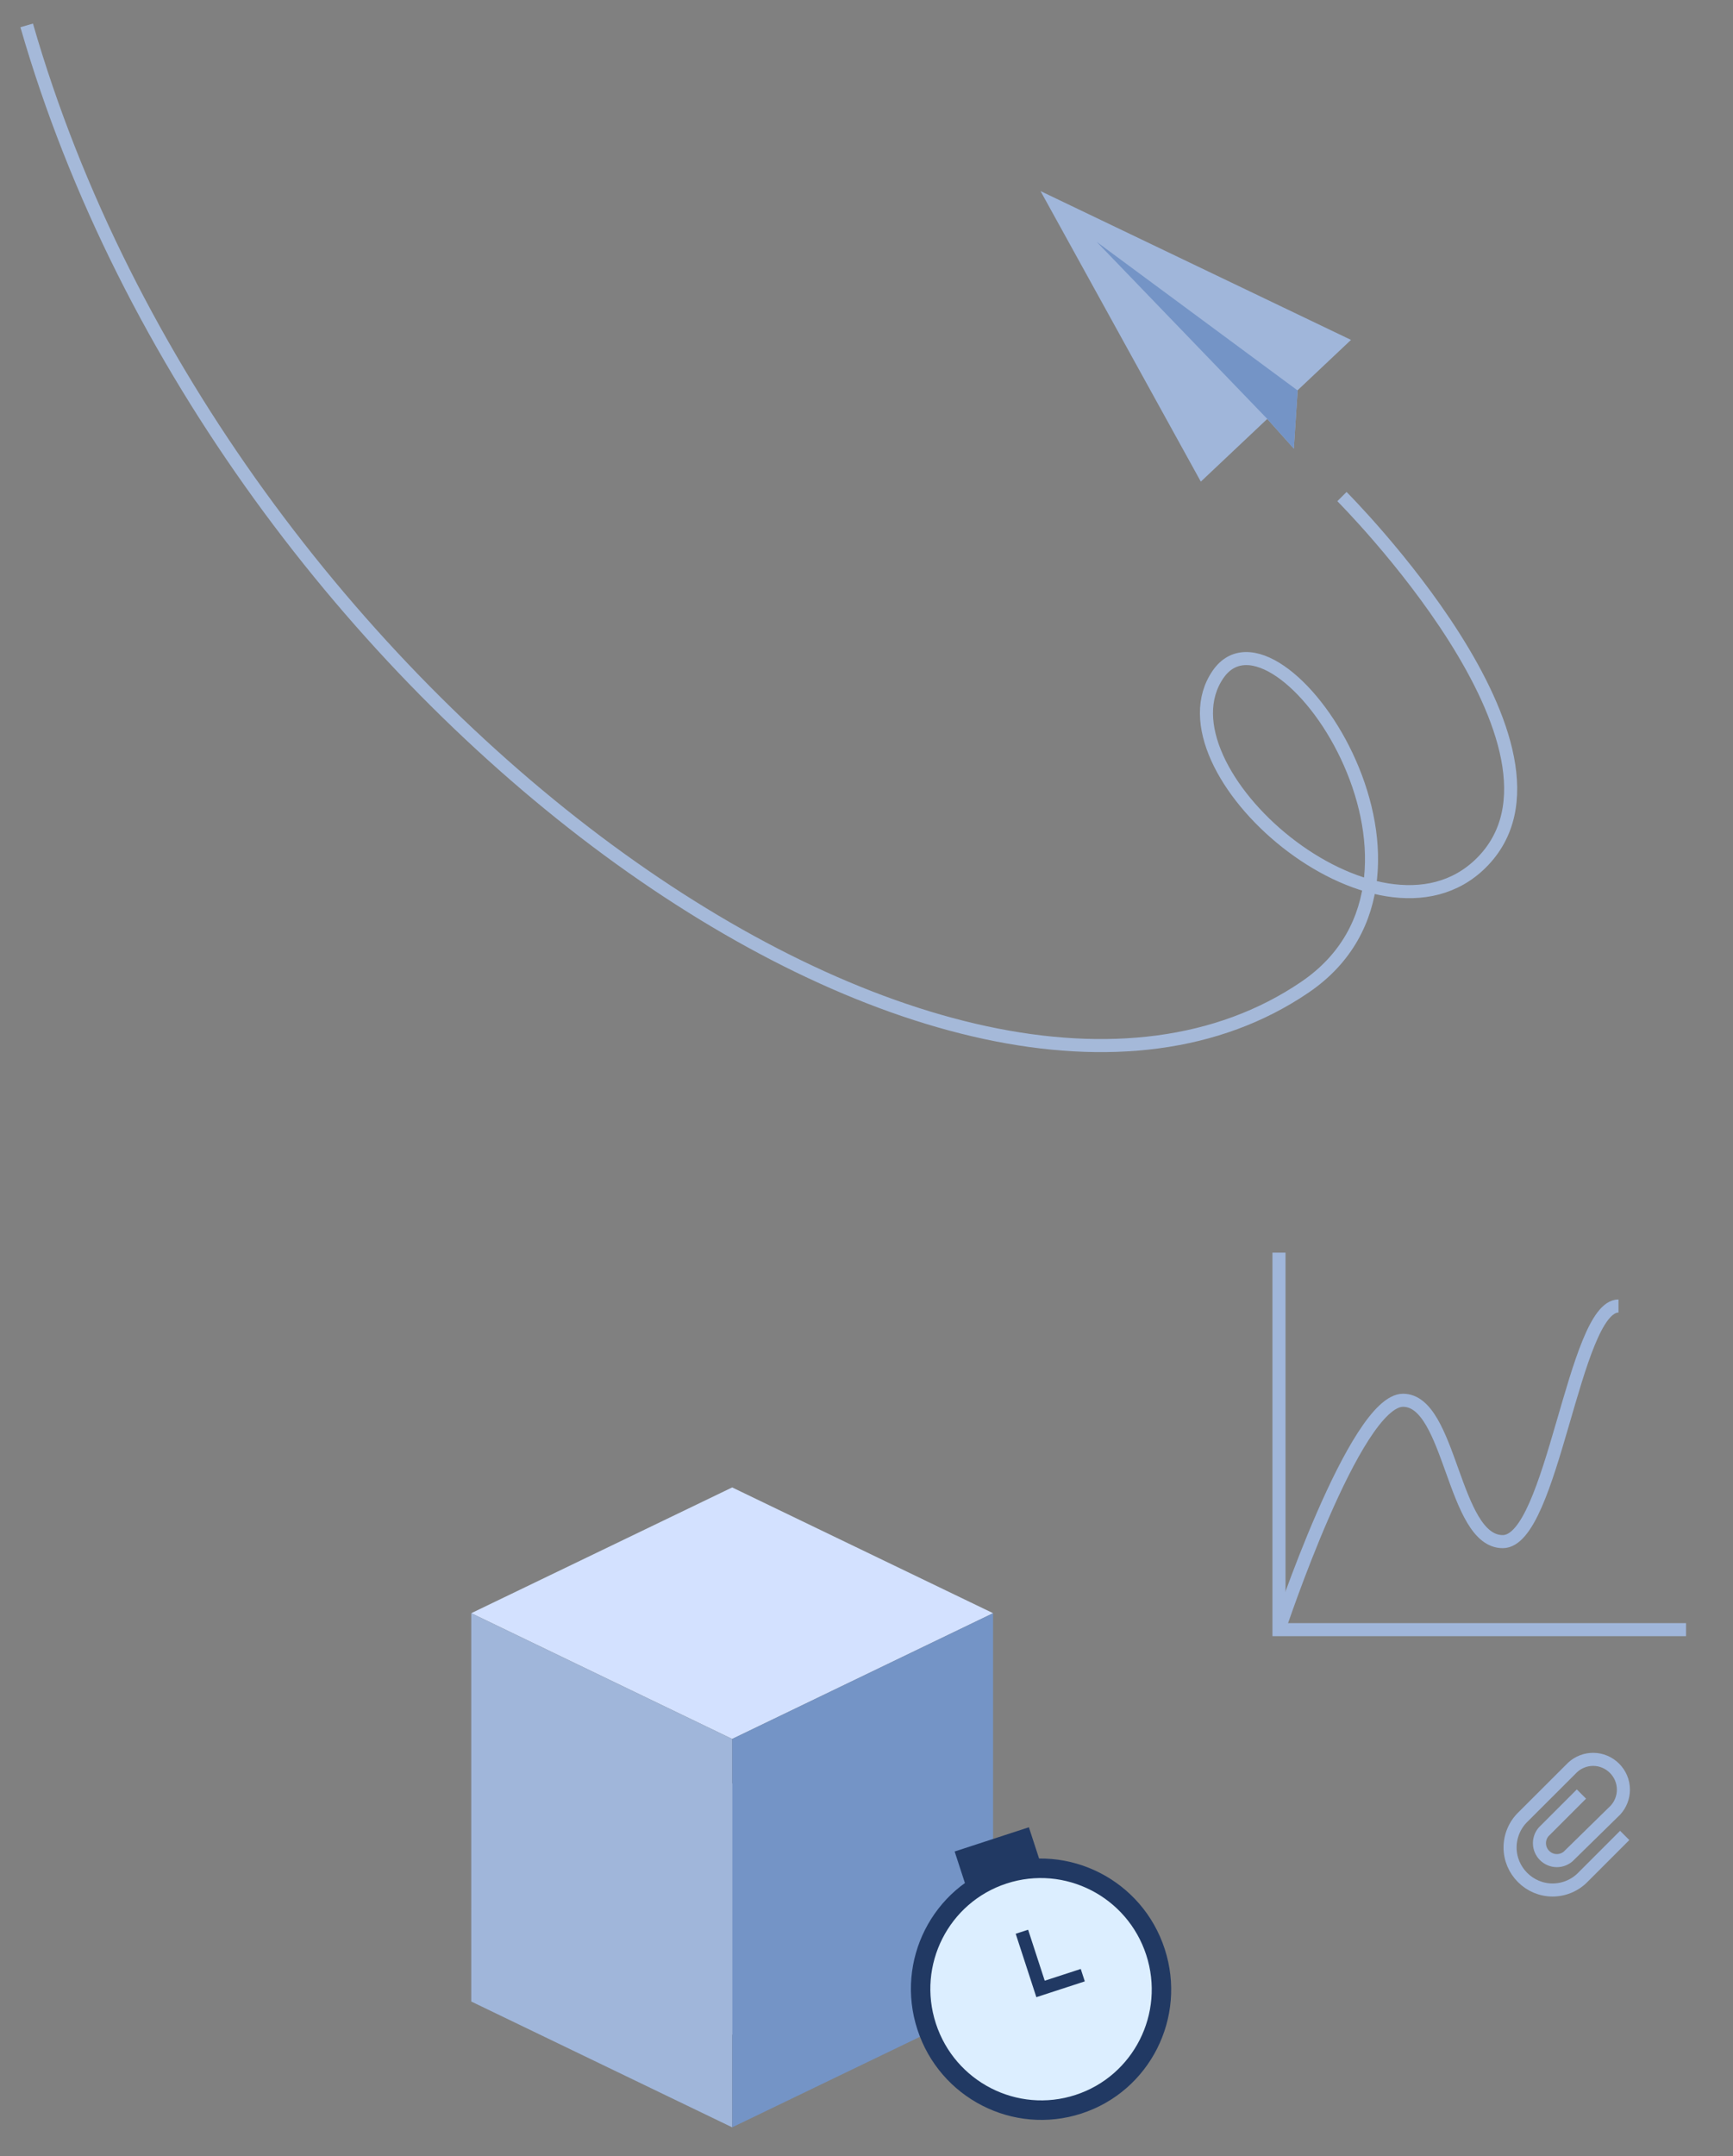 <?xml version="1.0" encoding="UTF-8" standalone="no"?> <svg xmlns="http://www.w3.org/2000/svg" xmlns:xlink="http://www.w3.org/1999/xlink" xmlns:serif="http://www.serif.com/" width="100%" height="100%" viewBox="0 0 398 495" xml:space="preserve" style="fill-rule:evenodd;clip-rule:evenodd;"><rect x="0" y="0" width="398" height="495" fill="#808080" stroke="none"/> <g id="Слой_4"> <path d="M310.27,78.03L238.97,43.87L275.78,110.57L291.04,96.17L297.14,102.98L298.01,89.64L297.94,89.66L310.27,78.03Z" style="fill:rgb(160,182,218);fill-rule:nonzero;"></path> <path d="M297.14,102.98L291.04,96.17L251.87,55.53L298.01,89.64L297.14,102.98Z" style="fill:rgb(116,148,198);fill-rule:nonzero;"></path> <path d="M308.19,114C308.19,114 366.4,172.2 340.13,198.15C316.46,221.53 264.77,176.44 279.75,154.8C293.31,135.22 338.28,200.39 299.69,226.63C219.51,281.17 51,161.71 6.13,5.83" style="fill:none;fill-rule:nonzero;stroke:rgb(165,185,217);stroke-width:3px;"></path> <path d="M293.73,287.57L293.73,374.12L387.22,374.12" style="fill:none;fill-rule:nonzero;stroke:rgb(160,182,218);stroke-width:3px;"></path> <path d="M293.73,374.11C293.73,374.11 311.18,321.46 322.22,321.46C333.26,321.46 333.67,353.91 345.12,353.91C356.57,353.91 361.48,299.82 371.7,299.82" style="fill:none;fill-rule:nonzero;stroke:rgb(160,182,218);stroke-width:3px;"></path> <path d="M363.19,411.86L354.51,420.54C353.889,421.265 353.548,422.188 353.548,423.142C353.548,425.336 355.354,427.142 357.548,427.142C358.502,427.142 359.425,426.801 360.15,426.18L371,415.55C372.178,414.268 372.832,412.589 372.832,410.848C372.832,407.035 369.695,403.898 365.882,403.898C364.141,403.898 362.462,404.552 361.18,405.73L349.8,417.09C347.886,418.929 346.803,421.472 346.803,424.127C346.803,429.481 351.209,433.887 356.563,433.887C359.218,433.887 361.761,432.804 363.6,430.89L373.13,421.36" style="fill:none;fill-rule:nonzero;stroke:rgb(160,182,218);stroke-width:3px;"></path> <path d="M168.15,399.21L108.23,370.34L168.15,341.47L228.07,370.34L168.15,399.21Z" style="fill:rgb(211,225,255);fill-rule:nonzero;"></path> <path d="M168.15,467.14L108.23,438.27L168.15,409.39L228.07,438.27L168.15,467.14Z" style="fill:rgb(228,232,234);fill-rule:nonzero;"></path> <path d="M168.15,399.21L168.15,488.37L108.23,459.49L108.23,370.34L168.15,399.21Z" style="fill:rgb(160,182,218);fill-rule:nonzero;"></path> <path d="M168.15,399.21L228.07,370.34L228.07,459.49L168.15,488.37L168.15,399.21Z" style="fill:rgb(116,148,198);fill-rule:nonzero;"></path> <g transform="matrix(0.95,-0.31,0.31,0.95,-121.91,92.52)"> <rect x="221.32" y="422.25" width="17.95" height="15.52" style="fill:rgb(33,57,99);"></rect> </g> <g transform="matrix(0.951,-0.31,0.31,0.951,-129.72,96.52)"> <ellipse cx="238.97" cy="456.6" rx="29.86" ry="30" style="fill:rgb(33,57,99);"></ellipse> </g> <g transform="matrix(0.951,-0.31,0.31,0.951,-129.72,96.52)"> <ellipse cx="238.97" cy="456.6" rx="25.4" ry="25.52" style="fill:rgb(220,238,255);"></ellipse> </g> <path d="M234.69,443.47L238.97,456.6L248.67,453.44" style="fill:none;fill-rule:nonzero;stroke:rgb(33,57,99);stroke-width:3px;"></path> </g> </svg> 